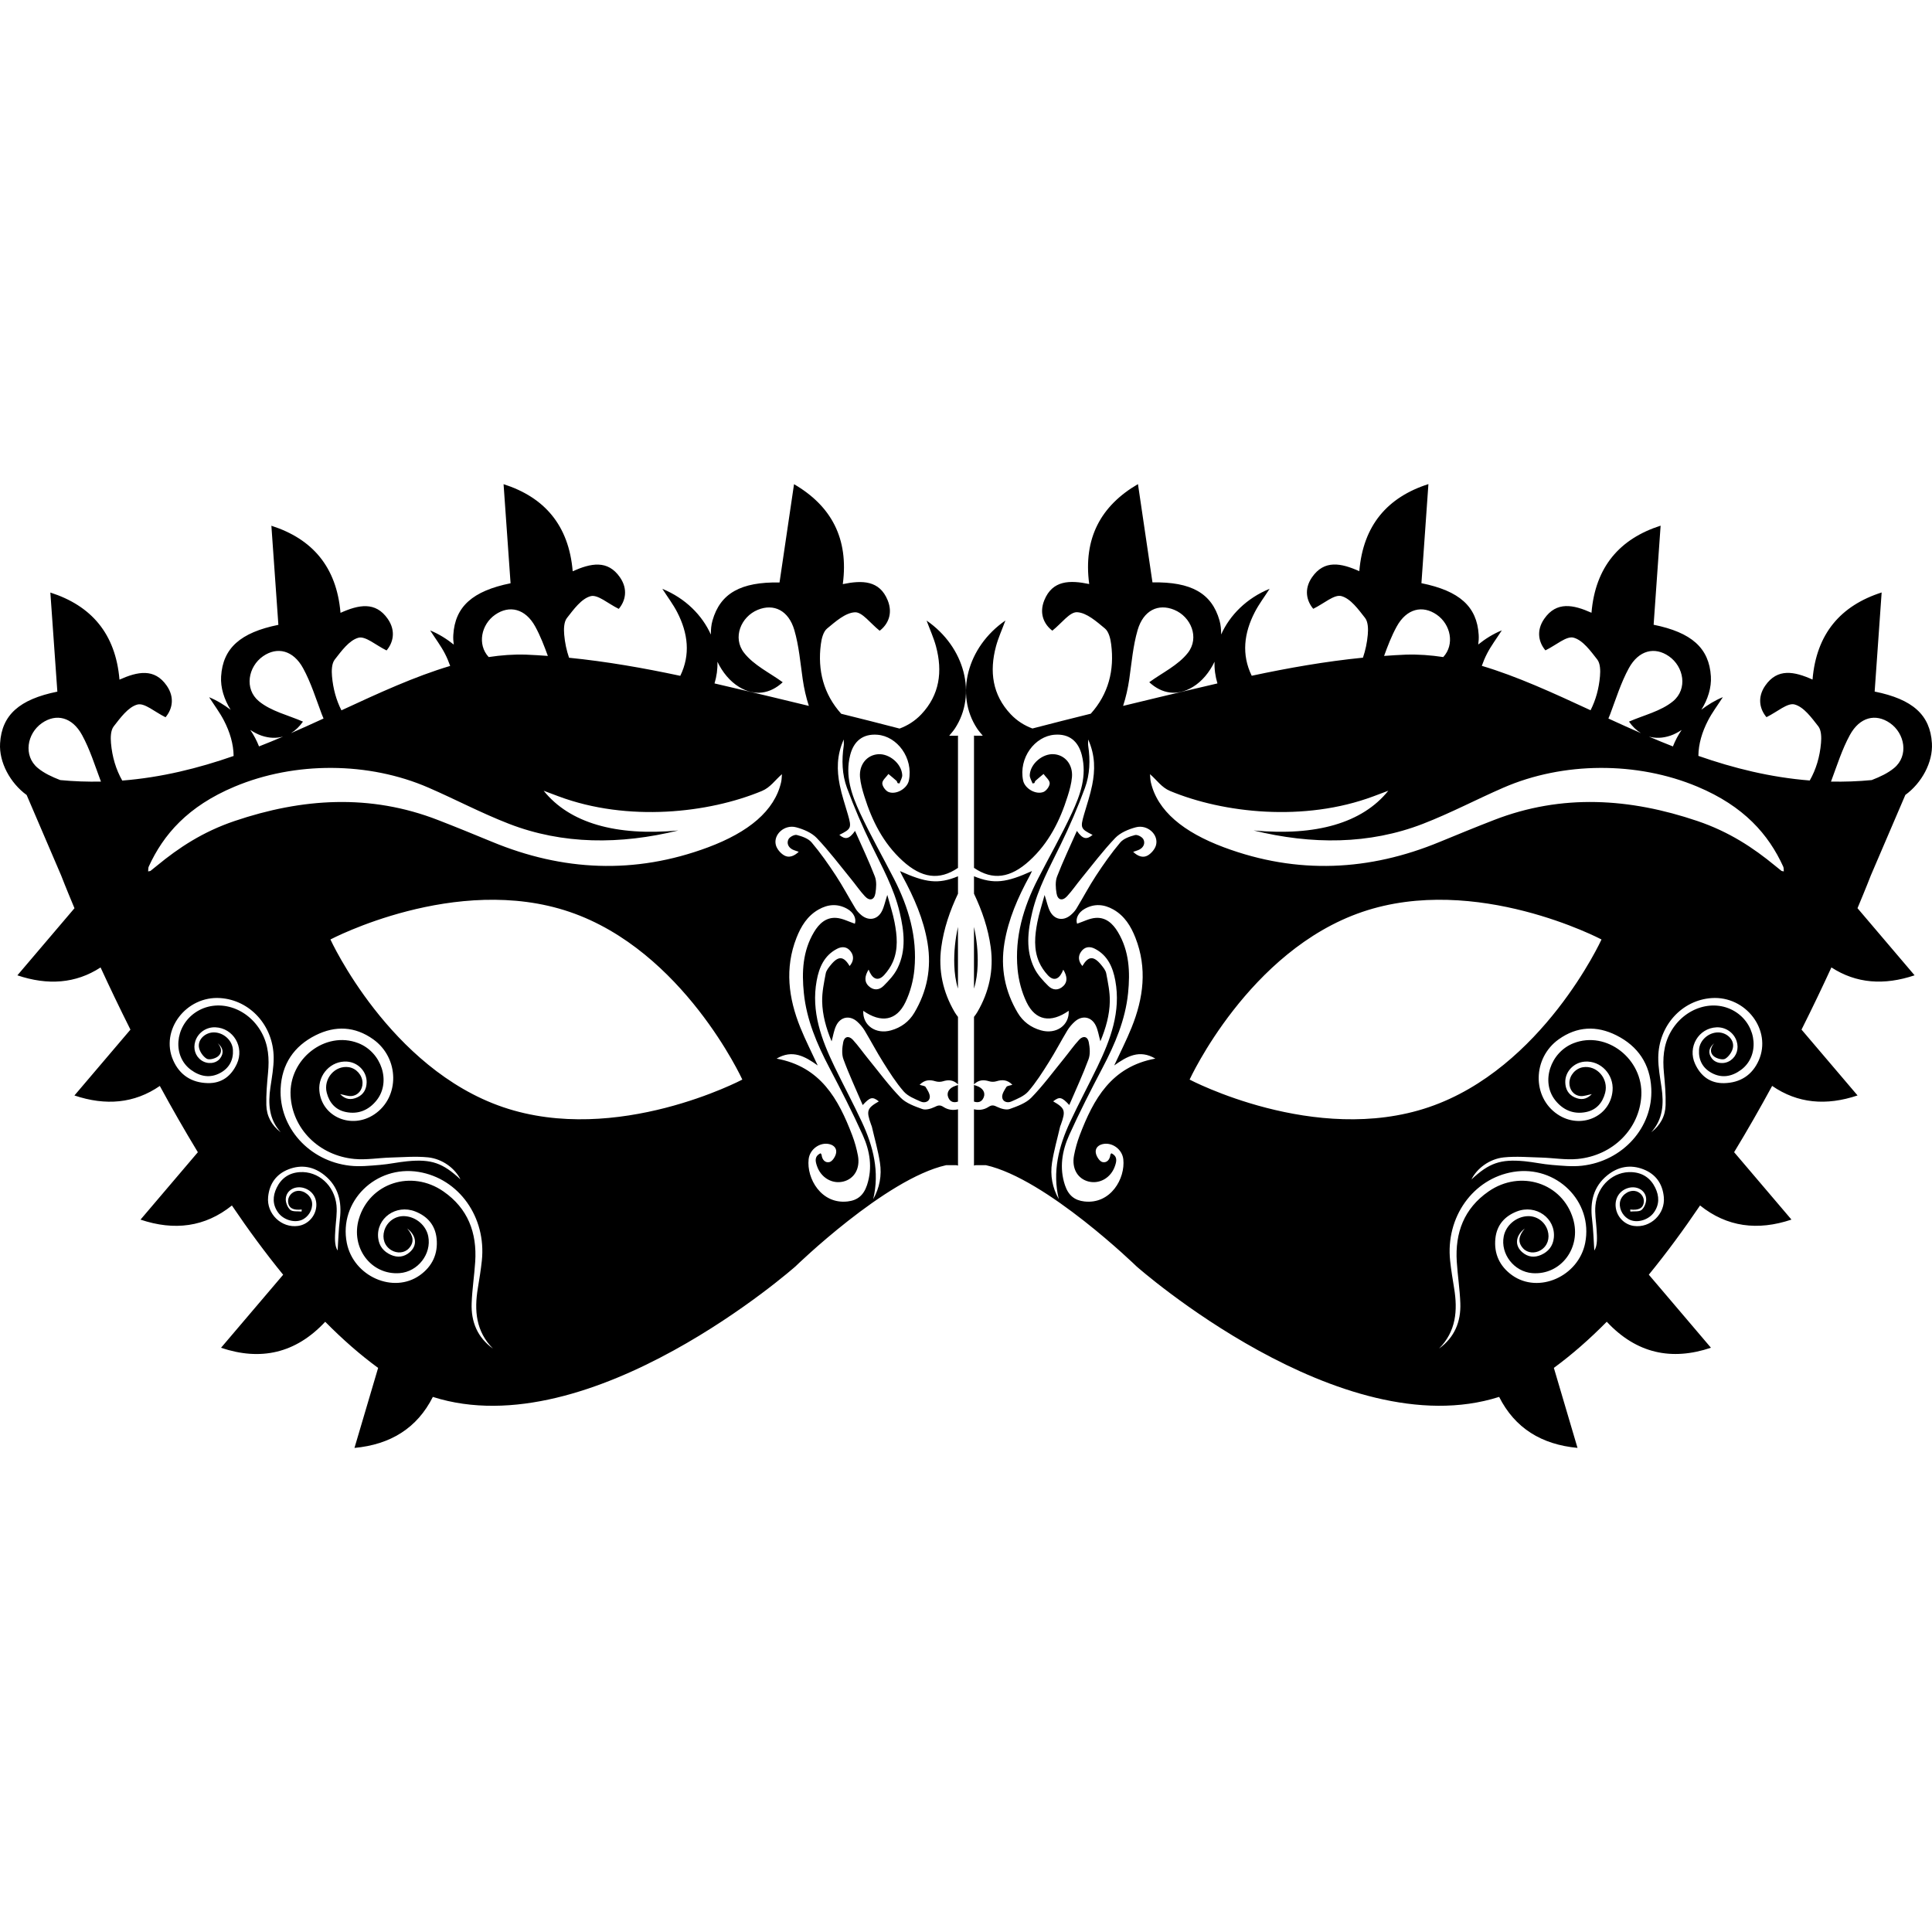 <?xml version="1.0" encoding="iso-8859-1"?>
<!-- Generator: Adobe Illustrator 16.0.0, SVG Export Plug-In . SVG Version: 6.00 Build 0)  -->
<!DOCTYPE svg PUBLIC "-//W3C//DTD SVG 1.1//EN" "http://www.w3.org/Graphics/SVG/1.1/DTD/svg11.dtd">
<svg version="1.1" id="Capa_1" xmlns="http://www.w3.org/2000/svg" xmlns:xlink="http://www.w3.org/1999/xlink" x="0px" y="0px"
	 width="576.386px" height="576.387px" viewBox="0 0 576.386 576.387" style="enable-background:new 0 0 576.386 576.387;"
	 xml:space="preserve">
<g>
	<path d="M291.669,287.896c-0.086,2.441-0.406,4.798-1.094,7.043v-18.4C291.382,280.205,291.797,283.981,291.669,287.896z
		 M293.475,327.39c0.602-1.475-0.311-2.847-2.156-3.454c-0.193-0.061-0.42-0.131-0.744-0.242v4.947
		C291.697,329.019,292.864,328.883,293.475,327.39z M554.16,270.948c5.647,6.639,11.28,13.252,17.03,20.02
		c-9.059,3.048-17.399,2.474-24.815-2.353c-2.595,5.638-5.581,11.906-8.914,18.552c5.54,6.511,11.065,13.007,16.713,19.644
		c-9.334,3.137-17.884,2.395-25.478-2.847c-3.528,6.496-7.318,13.143-11.346,19.774c5.676,6.669,11.327,13.315,17.109,20.11
		c-10.08,3.389-19.242,2.222-27.27-4.214c-4.854,7.178-9.964,14.132-15.289,20.651c6.146,7.233,12.274,14.431,18.537,21.795
		c-11.705,3.939-22.196,1.765-31.082-7.757c-5.115,5.181-10.39,9.82-15.784,13.764c2.333,7.906,4.671,15.816,7.057,23.872
		c-10.706-0.999-18.673-5.871-23.382-15.215c-47.152,15.047-108.174-38.933-108.174-38.933s-26.883-26.173-44.942-30.196h-3.097
		c-0.149,0.028-0.306,0.094-0.459,0.122v-16.802c1.428,0.345,2.945,0.205,4.34-0.705c1.055-0.695,1.654-0.467,2.663,0.028
		c1.092,0.518,2.618,0.966,3.654,0.598c2.287-0.822,4.849-1.731,6.478-3.407c3.5-3.604,6.506-7.705,9.693-11.612
		c1.536-1.881,2.917-3.887,4.556-5.651c1.19-1.283,2.521-0.98,2.852,0.69c0.326,1.657,0.509,3.608-0.056,5.125
		c-1.694,4.602-3.771,9.045-5.75,13.665c-2.24-2.427-2.922-2.558-4.812-1.097c3.552,2.054,3.795,2.791,2.315,6.921
		c-0.065,0.187-0.163,0.374-0.22,0.561c-0.826,3.612-1.871,7.187-2.432,10.837c-0.588,3.785,0.112,7.486,2.021,10.865
		c-1.97-8.182-0.023-15.742,3.369-23.027c2.59-5.555,5.498-10.968,8.158-16.484c3.911-8.116,7.038-16.429,5.334-25.688
		c-0.719-3.939-2.259-7.533-6.095-9.507c-1.508-0.779-3.038-0.663-4.121,0.889c-0.971,1.358-0.803,2.882,0.392,4.259
		c1.765-2.987,3.338-3.106,5.597-0.35c0.635,0.775,1.357,1.657,1.525,2.581c0.519,2.749,1.111,5.555,1.064,8.322
		c-0.074,4.074-1.186,7.999-2.814,11.91c-0.485-1.718-0.7-3.271-1.339-4.625c-1.298-2.74-4.103-3.249-6.329-1.223
		c-0.84,0.76-1.61,1.666-2.193,2.622c-1.881,3.123-3.565,6.356-5.503,9.433c-1.899,3.015-3.812,6.062-6.137,8.736
		c-1.246,1.429-3.295,2.227-5.105,3.034c-1.13,0.499-2.572,0.069-2.688-1.293c-0.084-0.989,0.663-2.114,1.246-3.057
		c0.233-0.369,1.036-0.397,1.792-0.658c-1.493-1.503-3.001-1.587-4.732-1.055c-0.677,0.215-1.528,0.224-2.207,0.009
		c-1.652-0.504-3.102-0.447-4.511,0.91v-20.119c0.364-0.463,0.712-0.943,1.027-1.484c3.465-5.937,4.889-12.405,3.967-19.247
		c-0.758-5.654-2.585-10.94-4.994-16.02v-5.199c5.897,2.422,9.645,1.916,17.303-1.559c-0.294,0.614-0.495,1.081-0.742,1.521
		c-3.435,6.303-6.314,12.823-7.485,19.975c-1.214,7.418,0.135,14.363,3.967,20.799c1.572,2.642,3.943,4.392,6.939,5.236
		c4.504,1.274,8.504-1.466,8.275-5.839c-5.354,3.734-9.928,2.95-12.578-2.566c-1.456-3.024-2.366-6.501-2.679-9.848
		c-0.896-9.549,1.718-18.444,6.044-26.873c3.374-6.602,7.065-13.049,10.188-19.776c2.492-5.372,4.509-10.963,2.94-17.196
		c-1.055-4.2-3.804-6.44-8.12-6.102c-5.909,0.455-10.763,6.91-9.404,13.64c0.494,2.403,3.738,4.319,6.049,3.451
		c0.877-0.327,1.89-1.706,1.885-2.611c-0.005-0.926-1.176-1.848-1.834-2.772c-0.808,0.679-1.629,1.339-2.413,2.042
		c-0.158,0.142-0.205,0.441-0.299,0.665c-0.191,0.042-0.382,0.086-0.569,0.128c-0.294-0.842-0.877-1.696-0.83-2.532
		c0.177-3.375,3.854-6.448,7.206-6.2c3.332,0.245,5.693,3.087,5.386,6.835c-0.168,1.92-0.7,3.848-1.288,5.701
		c-2.282,7.309-5.647,14.013-11.411,19.261c-5.676,5.18-10.951,5.92-16.529,2.112v-39.456c0.149,0.005,0.306,0.033,0.46,0.038h2.163
		c-0.577-0.721-1.204-1.386-1.725-2.189c-6.599-10.055-3.001-24.255,8.471-32.187c-1.041,2.81-2.138,5.204-2.81,7.708
		c-1.996,7.47-1.102,14.447,4.405,20.269c1.895,2.002,4.121,3.37,6.469,4.238c5.792-1.505,11.593-2.982,17.408-4.415
		c5.269-5.869,7.089-12.975,6.076-20.74c-0.205-1.65-0.709-3.734-1.853-4.679c-2.502-2.065-5.446-4.714-8.316-4.856
		c-2.193-0.1-4.564,3.265-7.379,5.505c-2.413-1.83-4.042-5.057-2.385-9.103c2.436-5.96,7.593-6.009,13.385-4.81
		c-1.824-13.667,3.5-23.384,14.548-29.811c1.465,9.908,2.889,19.595,4.326,29.319c11.564-0.201,17.674,3.232,19.998,11.355
		c0.383,1.33,0.5,2.749,0.49,4.187c2.595-5.778,7.594-10.823,14.468-13.633c-1.624,2.518-3.216,4.621-4.405,6.924
		c-3.268,6.293-4.019,12.708-0.943,19.025c10.978-2.341,22.02-4.282,33.188-5.396c0.732-2.161,1.231-4.45,1.441-6.872
		c0.149-1.654,0.107-3.799-0.803-4.971c-2.002-2.55-4.298-5.773-7.075-6.527c-2.119-0.574-5.157,2.203-8.392,3.79
		c-1.96-2.305-2.855-5.808-0.368-9.406c3.663-5.295,8.704-4.233,14.108-1.815c1.152-13.745,8.452-22.08,20.619-25.984
		c-0.7,9.987-1.396,19.755-2.086,29.563c11.336,2.289,16.568,6.958,17.081,15.399c0.065,0.955,0,1.925-0.135,2.896
		c2.076-1.664,4.387-3.141,7.042-4.226c-1.624,2.521-3.216,4.623-4.405,6.926c-0.63,1.218-1.134,2.441-1.568,3.664
		c10.515,3.127,21.24,8.064,32.445,13.25c1.555-3.059,2.492-6.461,2.81-10.155c0.149-1.655,0.107-3.799-0.803-4.971
		c-2.002-2.553-4.298-5.773-7.075-6.529c-2.119-0.574-5.157,2.203-8.396,3.79c-1.956-2.303-2.852-5.806-0.364-9.404
		c3.663-5.297,8.704-4.235,14.104-1.815c1.157-13.747,8.457-22.08,20.624-25.986c-0.705,9.99-1.396,19.758-2.086,29.563
		c11.331,2.289,16.568,6.958,17.081,15.399c0.21,3.347-0.91,6.873-2.833,9.941c1.928-1.454,4.019-2.768,6.408-3.743
		c-1.624,2.52-3.216,4.623-4.406,6.926c-1.819,3.507-2.86,7.059-2.897,10.599c10.473,3.662,21.506,6.415,33.225,7.342
		c1.89-3.312,3.006-7.068,3.36-11.183c0.149-1.654,0.107-3.799-0.803-4.97c-2.002-2.553-4.299-5.773-7.075-6.529
		c-2.119-0.574-5.157,2.203-8.392,3.79c-1.96-2.303-2.856-5.806-0.369-9.404c3.664-5.295,8.705-4.235,14.109-1.815
		c1.152-13.745,8.452-22.08,20.619-25.984c-0.7,9.988-1.396,19.756-2.086,29.563c11.336,2.287,16.567,6.958,17.081,15.397
		c0.354,5.687-3.053,11.905-7.925,15.441c-10.268,23.954-10.291,24.005-10.291,24.005S556.736,264.815,554.16,270.948z
		 M479.845,214.362c3.197,1.472,6.437,2.931,9.722,4.368c-1.344-0.821-2.548-1.97-3.579-3.444c4.331-1.909,9.507-3.078,13.151-6.09
		c4.41-3.655,3.229-10.312-1.246-13.414c-4.224-2.931-8.998-1.825-11.947,3.561c-2.357,4.31-3.837,9.117-5.582,13.75
		C480.205,213.527,480.018,213.938,479.845,214.362z M498.365,219.463c-2.343,0.793-4.509,0.835-6.464,0.28
		c2.366,1.015,4.77,1.993,7.191,2.945c0.672-1.706,1.526-3.355,2.604-4.912C500.628,218.46,499.532,219.066,498.365,219.463z
		 M412.924,195.687c2.166-0.149,4.322-0.306,6.496-0.382c3.716-0.119,7.431,0.159,11.154,0.721c3.473-3.75,2.236-9.745-1.95-12.646
		c-4.229-2.929-9.003-1.825-11.948,3.561C415.155,189.708,414.012,192.686,412.924,195.687z M335.063,210.593
		c3.683-0.889,7.355-1.788,11.038-2.663c5.698-1.354,11.397-2.721,17.104-4.039c-0.639-2.131-0.942-4.296-0.863-6.471
		c-1.498,3.108-3.71,5.85-6.492,7.532c-4.625,2.796-9.208,2.065-12.983-1.419c3.822-2.795,8.625-5.052,11.528-8.778
		c3.519-4.518,0.928-10.77-4.099-12.832c-4.755-1.951-9.18,0.151-10.901,6.048c-1.373,4.718-1.783,9.731-2.488,14.629
		C336.497,205.387,335.889,208.05,335.063,210.593z M344.682,315.819c-4.756-2.813-8.476-0.667-12.27,2.04
		c1.839-3.967,3.678-7.57,5.186-11.313c3.542-8.76,4.704-17.697,1.143-26.782c-1.357-3.454-3.243-6.536-6.604-8.438
		c-2.777-1.563-5.619-1.804-8.484-0.217c-2.021,1.115-2.824,2.991-2.324,4.469c1.853-0.612,3.663-1.601,5.53-1.734
		c3.066-0.233,5.143,1.701,6.65,4.215c3.397,5.668,3.683,11.91,3.038,18.22c-0.812,7.972-3.896,15.21-7.598,22.243
		c-3.473,6.628-6.889,13.283-9.96,20.088c-2.138,4.736-3.001,9.801-1.27,14.981c1.027,3.065,2.88,4.518,5.783,4.849
		c7.85,0.896,12.26-6.847,11.621-12.597c-0.337-3.048-3.468-5.231-6.296-4.48c-1.503,0.401-2.222,1.513-1.844,2.885
		c0.262,0.947,1.087,2.222,1.895,2.437c1.27,0.326,2.217-0.673,2.376-2.119c0.009-0.183,0.182-0.336,0.299-0.504
		c1.899,0.91,1.563,2.361,1.12,3.696c-1.153,3.556-4.532,5.549-7.864,4.751c-3.286-0.794-5.125-3.883-4.392-7.767
		c0.387-2.044,0.956-4.079,1.693-6.029C326.224,327.912,331.536,318.228,344.682,315.819z M338.872,246.808
		c-2.203,0.583-4.63,1.601-6.16,3.192c-3.664,3.834-6.861,8.102-10.23,12.221c-1.404,1.72-2.66,3.575-4.168,5.194
		c-1.414,1.496-2.795,1.099-3.117-0.94c-0.266-1.619-0.401-3.498,0.163-4.975c1.755-4.555,3.869-8.97,5.913-13.607
		c1.736,2.462,2.894,2.695,4.686,1.19c-3.574-1.792-3.7-2.093-2.553-6.079c0.84-2.91,1.834-5.801,2.428-8.76
		c0.891-4.443,0.947-8.884-1.195-13.63c0,0.966-0.056,1.426,0.01,1.86c0.648,4.282,0.504,8.597-0.971,12.596
		c-2.11,5.736-4.551,11.381-7.225,16.872c-3.216,6.613-6.796,13.047-8.514,20.278c-1.315,5.601-2.007,11.243,0.635,16.624
		c0.971,1.988,2.586,3.72,4.178,5.302c1.297,1.293,3.001,1.461,4.508,0c1.195-1.157,1.223-2.8-0.042-4.858
		c-0.163,0.364-0.275,0.653-0.415,0.915c-1.092,2.128-2.642,2.455-4.247,0.682c-1.031-1.125-1.937-2.446-2.548-3.841
		c-1.694-3.869-1.298-7.932-0.523-11.927c0.495-2.567,1.335-5.071,2.156-8.107c0.668,2.056,0.947,3.542,1.605,4.838
		c1.298,2.536,3.902,3.01,6.091,1.228c0.672-0.549,1.302-1.209,1.76-1.939c1.992-3.283,3.775-6.681,5.885-9.894
		c2.245-3.417,4.602-6.786,7.234-9.897c0.994-1.176,2.837-1.806,4.41-2.217c0.7-0.187,2.109,0.549,2.487,1.256
		c0.588,1.12,0.121,2.389-1.162,3.059c-0.551,0.287-1.167,0.429-1.886,0.698c1.372,1.305,2.932,1.902,4.359,1.066
		c1.083-0.637,2.166-1.911,2.469-3.106C345.695,248.964,342.316,245.9,338.872,246.808z M477.788,280.28
		c0,0-37.416-19.77-71.346-8.232c-33.93,11.537-51.539,50.031-51.539,50.031s37.421,19.77,71.36,8.232
		C460.197,318.773,477.788,280.28,477.788,280.28z M489.666,326.895c-0.528,9.843-8.434,17.861-19.037,18.869
		c-3.543,0.331-7.179-0.312-10.772-0.42c-3.738-0.098-7.519-0.434-11.224-0.052c-4.336,0.458-8.061,3.352-9.647,6.581
		c5.256-4.905,8.662-6.114,15.846-5.433c2.748,0.266,5.465,0.887,8.209,1.102c2.964,0.238,5.997,0.564,8.928,0.233
		c12.19-1.372,21.212-11.463,20.671-23.009c-0.336-7.3-3.963-12.667-10.436-15.905c-5.881-2.94-11.733-2.688-17.189,1.209
		c-7.817,5.581-7.976,17.244-0.341,22.378c6.819,4.593,15.742,0.757,16.415-7.047c0.415-4.845-3.52-8.998-8.233-8.686
		c-3.313,0.22-5.96,2.973-5.876,6.212c0.052,1.979,0.888,3.565,2.749,4.434c1.834,0.858,3.543,0.737,5.167-0.942
		c-1.261,0.237-2.306,0.648-3.313,0.578c-2.049-0.145-3.412-1.876-3.375-3.957c0.042-2.25,1.82-4.284,4.056-4.648
		c4.145-0.663,7.715,3.43,6.608,7.658c-0.783,2.969-2.608,5.083-5.684,5.713c-3.738,0.77-6.875-0.598-9.186-3.491
		c-4.392-5.502-1.47-14.37,5.503-17.067C479.291,307.414,490.253,315.945,489.666,326.895z M451.474,349.623
		c-12.013,1.979-20.241,13.525-18.846,26.51c0.294,2.744,0.742,5.465,1.19,8.19c1.092,6.646,0.598,12.876-4.513,18.02
		c4.648-3.342,6.566-8.037,6.365-13.544c-0.145-4.135-0.798-8.247-1.06-12.377c-0.551-8.635,2.166-15.896,9.465-20.96
		c9.54-6.632,22.048-2.534,25.235,8.163c2.558,8.597-3.641,16.848-12.162,16.199c-5.446-0.42-9.563-5.727-8.527-10.981
		c0.635-3.249,3.617-5.806,6.987-6.012c2.786-0.168,5.287,1.582,6.113,4.275c0.714,2.353-0.07,4.63-2.025,5.843
		c-1.76,1.088-4,0.901-5.288-0.504c-1.698-1.857-1.357-3.733,0.485-5.945c-2.884,2.24-3.02,5.138-0.728,7.103
		c1.68,1.452,3.617,1.652,5.591,0.779c2.17-0.956,3.547-2.637,3.804-5.073c0.626-5.861-5.339-10.127-11.07-7.873
		c-3.64,1.433-5.937,4.065-6.361,8.027c-0.48,4.583,1.284,8.326,4.976,10.978c7.906,5.651,19.816,0.363,21.809-9.601
		C475.37,358.468,464.314,347.514,451.474,349.623z M496.376,357.1c-0.378-3.92-2.366-6.785-6.067-8.241
		c-3.893-1.531-7.594-0.821-10.795,1.782c-4.14,3.37-5.176,7.893-4.551,13.04c0.402,3.285,0.486,6.608,0.677,9.409
		c1.004-1.55,0.821-3.968,0.673-6.39c-0.149-2.366-0.57-4.765-0.336-7.099c0.606-5.983,5.46-10.254,10.958-9.903
		c3.188,0.2,5.512,1.82,6.889,4.653c1.208,2.501,1.288,5.035-0.43,7.406c-1.54,2.123-4.695,3.132-6.968,2.23
		c-2.007-0.793-3.374-3.005-3.164-5.124c0.205-2.044,2.319-3.78,4.354-3.57c1.676,0.177,2.964,1.713,2.801,3.337
		c-0.178,1.783-1.512,2.511-4.074,2.217c0.019,0.201,0.042,0.401,0.056,0.606c1.144-0.135,2.628,0.117,3.36-0.499
		c0.826-0.7,1.428-2.227,1.349-3.332c-0.173-2.604-2.907-4.014-5.535-3.15c-2.398,0.784-3.799,2.968-3.561,5.53
		c0.266,2.922,2.534,5.339,5.414,5.74C492.386,366.443,496.867,362.149,496.376,357.1z M510.625,297.763
		c-8.877,0.616-15.826,8.232-15.906,17.749c-0.023,2.964,0.547,5.945,0.976,8.904c0.71,4.878,0.458,9.498-3.08,13.381
		c2.749-2.081,4.219-4.854,4.294-8.121c0.088-3.201-0.205-6.422-0.504-9.623c-0.401-4.205-0.149-8.261,1.945-12.051
		c4.191-7.588,13.287-10.313,19.752-5.918c6.132,4.183,6.846,13.008,1.325,17.082c-2.726,2.017-5.764,2.604-8.854,0.892
		c-2.642-1.471-3.883-3.869-3.691-6.894c0.182-2.852,2.897-5.218,5.796-5.152c2.418,0.051,4.667,2.025,4.346,4.368
		c-0.164,1.284-1.219,2.819-2.32,3.481c-0.761,0.453-2.6-0.046-3.416-0.737c-1.246-1.045-1.055-2.608,0.136-3.883
		c-1.671,1.363-1.909,2.931-0.737,4.499c1.194,1.605,3.762,1.886,5.609,0.606c1.811-1.255,2.516-3.505,1.807-5.722
		c-0.822-2.548-3.286-4.252-5.993-4.135c-5.349,0.224-8.728,5.899-6.398,10.926c1.681,3.631,4.499,5.811,8.653,5.727
		c4.83-0.103,8.405-2.418,10.337-6.805C528.664,307.321,520.827,297.054,510.625,297.763z M532.177,259.969
		c-0.069-0.534,0.015-1.018-0.187-1.447c-4.359-9.54-11.64-17.98-25.594-23.833c-18.006-7.556-40.016-7.46-57.872,0.301
		c-8.093,3.517-15.621,7.53-23.993,10.781c-16.083,6.226-33.197,6.23-50.535,1.988c18.603,1.725,32.436-2.212,40.184-11.852
		c-1.797,0.674-3.123,1.176-4.457,1.673c-20.629,7.698-44.771,5.008-60.654-1.605c-2.566-1.076-3.878-3.204-5.979-5.01
		c0.08,0.789,0.062,1.586,0.238,2.366c1.956,8.597,9.754,14.953,21.805,19.45c21.982,8.212,43.47,7.036,64.364-1.601
		c5.357-2.208,10.729-4.415,16.185-6.527c20.321-7.906,40.618-6.515,60.71,0.282c9.544,3.234,16.718,8.032,23.093,13.271
		c0.662,0.539,1.325,1.085,2.007,1.619C531.534,259.866,531.678,259.871,532.177,259.969z M558.393,232.725
		c2.422-0.942,4.77-2.011,6.688-3.598c4.41-3.657,3.229-10.314-1.241-13.416c-4.229-2.929-9.003-1.825-11.948,3.561
		c-2.361,4.31-3.841,9.117-5.582,13.749c-0.023,0.056-0.051,0.101-0.069,0.156C550.211,233.254,554.257,233.126,558.393,232.725z
		 M285.795,294.935v-18.4c-0.808,3.67-1.223,7.446-1.094,11.362C284.783,290.333,285.103,292.694,285.795,294.935z M282.895,327.39
		c0.611,1.493,1.778,1.629,2.9,1.255v-4.942c-0.324,0.103-0.551,0.178-0.744,0.243C283.205,324.543,282.293,325.924,282.895,327.39z
		 M284.902,217.312c-0.521,0.803-1.146,1.468-1.725,2.189h2.163c0.149-0.004,0.308-0.033,0.46-0.037v39.456
		c-5.577,3.808-10.854,3.068-16.531-2.112c-5.764-5.252-9.128-11.952-11.408-19.261c-0.581-1.857-1.118-3.78-1.291-5.701
		c-0.306-3.748,2.056-6.59,5.388-6.835c3.349-0.247,7.028,2.826,7.206,6.2c0.046,0.836-0.535,1.692-0.831,2.532
		c-0.187-0.047-0.378-0.091-0.569-0.128c-0.101-0.224-0.138-0.516-0.301-0.665c-0.784-0.698-1.605-1.36-2.413-2.04
		c-0.656,0.922-1.827,1.844-1.832,2.77c-0.004,0.901,1.008,2.285,1.883,2.611c2.308,0.875,5.554-1.048,6.051-3.452
		c1.358-6.725-3.493-13.185-9.406-13.64c-4.315-0.333-7.068,1.902-8.119,6.103c-1.568,6.233,0.448,11.824,2.938,17.196
		c3.118,6.725,6.816,13.175,10.191,19.777c4.319,8.429,6.933,17.324,6.043,26.873c-0.31,3.342-1.223,6.823-2.679,9.848
		c-2.653,5.517-7.227,6.3-12.58,2.566c-0.229,4.373,3.771,7.108,8.277,5.834c2.996-0.84,5.367-2.585,6.94-5.231
		c3.834-6.437,5.181-13.381,3.967-20.799c-1.171-7.152-4.058-13.668-7.488-19.976c-0.245-0.445-0.451-0.907-0.742-1.519
		c7.666,3.477,11.409,3.981,17.306,1.557v5.199c-2.408,5.08-4.233,10.368-4.994,16.02c-0.922,6.846,0.502,13.311,3.967,19.248
		c0.31,0.536,0.663,1.021,1.027,1.483v20.12c-1.41-1.362-2.863-1.419-4.511-0.905c-0.679,0.21-1.531,0.2-2.208-0.01
		c-1.731-0.536-3.246-0.457-4.732,1.051c0.756,0.261,1.559,0.284,1.792,0.658c0.583,0.938,1.323,2.062,1.249,3.052
		c-0.117,1.362-1.559,1.802-2.69,1.298c-1.813-0.808-3.867-1.605-5.106-3.034c-2.327-2.679-4.238-5.722-6.14-8.736
		c-1.937-3.081-3.624-6.301-5.502-9.428c-0.583-0.962-1.351-1.867-2.193-2.632c-2.227-2.017-5.036-1.513-6.326,1.223
		c-0.642,1.354-0.861,2.907-1.34,4.629c-1.629-3.91-2.742-7.84-2.814-11.91c-0.051-2.768,0.539-5.572,1.062-8.321
		c0.17-0.919,0.898-1.806,1.529-2.581c2.256-2.756,3.834-2.637,5.596,0.35c1.195-1.377,1.363-2.896,0.392-4.259
		c-1.09-1.547-2.614-1.669-4.124-0.889c-3.839,1.974-5.376,5.568-6.093,9.506c-1.696,9.255,1.423,17.572,5.332,25.688
		c2.663,5.521,5.568,10.931,8.158,16.489c3.393,7.28,5.339,14.841,3.37,23.027c1.906-3.388,2.609-7.085,2.021-10.869
		c-0.558-3.655-1.605-7.229-2.432-10.833c-0.054-0.195-0.154-0.373-0.22-0.569c-1.477-4.126-1.234-4.867,2.317-6.916
		c-1.893-1.456-2.571-1.326-4.812,1.101c-1.979-4.629-4.063-9.067-5.75-13.665c-0.565-1.521-0.383-3.477-0.059-5.129
		c0.332-1.676,1.664-1.97,2.854-0.695c1.638,1.773,3.02,3.78,4.555,5.656c3.188,3.902,6.193,8.009,9.691,11.612
		c1.633,1.671,4.191,2.585,6.48,3.406c1.036,0.369,2.562-0.079,3.652-0.597c1.008-0.495,1.61-0.719,2.667-0.028
		c1.396,0.915,2.91,1.055,4.338,0.709v16.797c-0.147-0.032-0.306-0.098-0.459-0.126h-3.097
		c-18.06,4.032-44.942,30.201-44.942,30.201s-61.024,53.983-108.173,38.928c-4.705,9.344-12.671,14.221-23.384,15.22
		c2.385-8.061,4.721-15.967,7.059-23.872c-5.398-3.939-10.665-8.583-15.787-13.764c-8.884,9.521-19.375,11.696-31.083,7.757
		c6.265-7.364,12.391-14.562,18.537-21.791c-5.322-6.524-10.438-13.479-15.289-20.656c-8.027,6.437-17.189,7.603-27.268,4.215
		c5.783-6.796,11.439-13.446,17.107-20.11c-4.028-6.637-7.817-13.273-11.346-19.771c-7.593,5.237-16.144,5.975-25.476,2.843
		c5.647-6.642,11.173-13.133,16.711-19.644c-3.33-6.646-6.317-12.919-8.912-18.552c-7.423,4.83-15.756,5.399-24.817,2.353
		c5.752-6.768,11.388-13.386,17.033-20.02c-2.576-6.128-3.976-9.773-3.976-9.773s-0.023-0.058-10.291-24.005
		c-4.879-3.538-8.282-9.754-7.927-15.443c0.516-8.438,5.75-13.103,17.084-15.396c-0.693-9.808-1.379-19.576-2.088-29.564
		c12.174,3.899,19.466,12.24,20.624,25.984c5.4-2.417,10.445-3.484,14.106,1.815c2.485,3.599,1.591,7.097-0.367,9.407
		c-3.236-1.587-6.274-4.364-8.394-3.792c-2.777,0.756-5.08,3.976-7.078,6.529c-0.908,1.171-0.95,3.316-0.803,4.97
		c0.359,4.114,1.477,7.867,3.36,11.183c11.724-0.927,22.752-3.685,33.229-7.339c-0.044-3.542-1.085-7.089-2.903-10.602
		c-1.19-2.303-2.779-4.406-4.406-6.924c2.39,0.974,4.483,2.29,6.41,3.741c-1.918-3.074-3.045-6.595-2.835-9.941
		c0.516-8.438,5.75-13.103,17.086-15.396c-0.693-9.808-1.381-19.576-2.088-29.563c12.172,3.899,19.464,12.239,20.622,25.984
		c5.4-2.42,10.447-3.484,14.108,1.815c2.485,3.598,1.591,7.096-0.369,9.404c-3.236-1.587-6.275-4.361-8.392-3.79
		c-2.777,0.756-5.08,3.976-7.08,6.529c-0.908,1.171-0.95,3.315-0.803,4.97c0.322,3.694,1.257,7.096,2.812,10.156
		c11.206-5.19,21.93-10.123,32.443-13.248c-0.434-1.225-0.936-2.448-1.566-3.666c-1.19-2.303-2.781-4.406-4.408-6.926
		c2.658,1.085,4.965,2.562,7.045,4.226c-0.138-0.971-0.201-1.941-0.138-2.896c0.516-8.44,5.75-13.105,17.083-15.399
		c-0.693-9.805-1.379-19.576-2.088-29.563c12.174,3.899,19.466,12.239,20.624,25.984c5.4-2.417,10.447-3.484,14.106,1.815
		c2.485,3.601,1.592,7.099-0.366,9.407c-3.236-1.587-6.275-4.364-8.394-3.79c-2.777,0.753-5.08,3.976-7.078,6.526
		c-0.908,1.172-0.95,3.318-0.803,4.971c0.21,2.429,0.707,4.714,1.444,6.872c11.168,1.116,22.208,3.055,33.185,5.396
		c3.078-6.317,2.322-12.729-0.94-19.025c-1.19-2.303-2.781-4.406-4.408-6.924c6.877,2.81,11.877,7.857,14.473,13.635
		c-0.009-1.439,0.1-2.858,0.485-4.186c2.319-8.125,8.436-11.556,20-11.355c1.436-9.727,2.863-19.413,4.327-29.321
		c11.044,6.434,16.372,16.144,14.547,29.813c5.792-1.199,10.949-1.153,13.385,4.807c1.655,4.053,0.03,7.274-2.385,9.103
		c-2.814-2.245-5.185-5.61-7.378-5.505c-2.877,0.14-5.815,2.791-8.319,4.856c-1.139,0.945-1.645,3.033-1.85,4.679
		c-1.018,7.766,0.807,14.872,6.074,20.74c5.818,1.436,11.619,2.905,17.411,4.415c2.343-0.868,4.569-2.235,6.466-4.237
		c5.509-5.82,6.403-12.8,4.406-20.27c-0.667-2.504-1.769-4.898-2.81-7.708C287.898,193.057,291.496,207.252,284.902,217.312z
		 M30.124,233.177c-0.019-0.056-0.047-0.1-0.068-0.156c-1.743-4.632-3.22-9.439-5.582-13.749c-2.947-5.386-7.722-6.492-11.948-3.561
		c-4.474,3.097-5.652,9.759-1.242,13.416c1.916,1.587,4.268,2.656,6.686,3.598C22.11,233.126,26.157,233.254,30.124,233.177z
		 M213.168,203.892c5.706,1.313,11.407,2.686,17.103,4.039c3.685,0.875,7.355,1.773,11.04,2.663
		c-0.831-2.539-1.438-5.206-1.839-7.988c-0.707-4.893-1.113-9.906-2.49-14.626c-1.722-5.895-6.146-8.001-10.902-6.051
		c-5.031,2.063-7.621,8.31-4.095,12.832c2.9,3.727,7.703,5.983,11.527,8.779c-3.775,3.484-8.358,4.214-12.986,1.419
		c-2.779-1.688-4.999-4.424-6.49-7.533C214.109,199.596,213.808,201.761,213.168,203.892z M145.792,196.025
		c3.727-0.562,7.441-0.845,11.154-0.721c2.175,0.077,4.333,0.233,6.499,0.382c-1.095-3.001-2.236-5.979-3.752-8.746
		c-2.947-5.386-7.722-6.489-11.948-3.561C143.559,186.28,142.322,192.275,145.792,196.025z M77.231,209.196
		c3.643,3.017,8.818,4.182,13.151,6.09c-1.031,1.475-2.235,2.623-3.58,3.444c3.288-1.438,6.525-2.896,9.722-4.368
		c-0.173-0.425-0.359-0.835-0.521-1.27c-1.746-4.632-3.223-9.439-5.582-13.75c-2.95-5.386-7.724-6.492-11.948-3.561
		C74.006,198.884,72.825,205.541,77.231,209.196z M78.005,219.463c-1.167-0.397-2.271-1.003-3.334-1.692
		c1.078,1.557,1.934,3.206,2.604,4.912c2.422-0.952,4.826-1.93,7.192-2.945C82.516,220.299,80.353,220.257,78.005,219.463z
		 M79.965,320.053c-0.301,3.201-0.593,6.422-0.506,9.623c0.079,3.272,1.547,6.04,4.296,8.121c-3.533-3.883-3.79-8.503-3.083-13.381
		c0.43-2.959,0.999-5.94,0.976-8.904c-0.082-9.517-7.026-17.133-15.905-17.749c-10.2-0.709-18.036,9.559-14.076,18.565
		c1.933,4.388,5.507,6.702,10.338,6.805c4.149,0.084,6.973-2.096,8.655-5.73c2.329-5.022-1.05-10.697-6.399-10.922
		c-2.709-0.111-5.171,1.587-5.993,4.136c-0.711,2.212-0.004,4.471,1.807,5.722c1.848,1.278,4.415,0.999,5.609-0.606
		c1.172-1.568,0.929-3.137-0.739-4.499c1.19,1.278,1.381,2.842,0.138,3.883c-0.817,0.7-2.656,1.189-3.417,0.737
		c-1.104-0.663-2.156-2.198-2.322-3.481c-0.317-2.344,1.93-4.317,4.347-4.369c2.891-0.064,5.612,2.301,5.796,5.152
		c0.191,3.034-1.055,5.424-3.694,6.894c-3.087,1.713-6.121,1.125-8.851-0.892c-5.519-4.078-4.807-12.899,1.325-17.081
		c6.462-4.396,15.561-1.671,19.751,5.918C80.113,311.792,80.367,315.848,79.965,320.053z M108.157,323.035
		c0.037,2.086-1.323,3.812-3.375,3.957c-1.008,0.07-2.056-0.34-3.312-0.578c1.625,1.685,3.33,1.802,5.167,0.947
		c1.867-0.868,2.695-2.455,2.746-4.434c0.086-3.244-2.562-6.002-5.873-6.217c-4.712-0.308-8.65,3.846-8.235,8.686
		c0.674,7.804,9.598,11.64,16.417,7.047c7.633-5.129,7.47-16.796-0.343-22.378c-5.453-3.893-11.304-4.149-17.187-1.209
		c-6.471,3.239-10.097,8.606-10.438,15.9c-0.539,11.547,8.48,21.637,20.67,23.014c2.928,0.331,5.964,0.005,8.928-0.233
		c2.746-0.219,5.463-0.84,8.209-1.097c7.188-0.69,10.597,0.519,15.847,5.428c-1.586-3.234-5.309-6.123-9.649-6.585
		c-3.699-0.378-7.479-0.047-11.225,0.056c-3.594,0.103-7.227,0.752-10.771,0.42c-10.606-1.008-18.51-9.03-19.037-18.864
		c-0.588-10.949,10.377-19.48,20.164-15.7c6.973,2.698,9.892,11.565,5.5,17.067c-2.303,2.895-5.444,4.271-9.185,3.491
		c-3.078-0.63-4.898-2.744-5.682-5.712c-1.108-4.229,2.459-8.312,6.609-7.659C106.337,318.756,108.118,320.79,108.157,323.035z
		 M96.849,350.641c-3.202-2.604-6.896-3.313-10.795-1.782c-3.694,1.456-5.682,4.321-6.065,8.241
		c-0.492,5.05,3.995,9.344,8.952,8.635c2.877-0.401,5.148-2.819,5.414-5.74c0.236-2.567-1.164-4.747-3.561-5.531
		c-2.628-0.863-5.365,0.546-5.538,3.15c-0.077,1.106,0.525,2.633,1.351,3.332c0.732,0.616,2.214,0.364,3.36,0.5
		c0.014-0.205,0.032-0.406,0.054-0.607c-2.558,0.295-3.89-0.434-4.072-2.217c-0.163-1.624,1.123-3.159,2.8-3.337
		c2.035-0.21,4.149,1.526,4.354,3.57c0.21,2.119-1.158,4.331-3.165,5.125c-2.275,0.9-5.43-0.103-6.968-2.231
		c-1.715-2.37-1.641-4.9-0.43-7.406c1.375-2.833,3.699-4.452,6.887-4.653c5.5-0.35,10.352,3.921,10.958,9.903
		c0.233,2.334-0.187,4.732-0.336,7.1c-0.147,2.422-0.329,4.839,0.674,6.389c0.191-2.8,0.273-6.123,0.674-9.409
		C102.024,358.537,100.988,354.011,96.849,350.641z M147.069,402.343c-5.11-5.144-5.612-11.378-4.513-18.02
		c0.446-2.726,0.898-5.446,1.19-8.19c1.396-12.984-6.837-24.53-18.848-26.51c-12.837-2.104-23.896,8.85-21.429,21.212
		c1.988,9.965,13.896,15.248,21.807,9.601c3.694-2.651,5.458-6.395,4.975-10.977c-0.42-3.963-2.721-6.595-6.361-8.028
		c-5.731-2.259-11.696,2.017-11.068,7.869c0.257,2.445,1.634,4.116,3.804,5.078c1.974,0.872,3.909,0.672,5.591-0.78
		c2.289-1.965,2.151-4.867-0.73-7.103c1.843,2.207,2.184,4.088,0.488,5.945c-1.295,1.41-3.528,1.592-5.286,0.5
		c-1.96-1.214-2.744-3.481-2.028-5.839c0.826-2.688,3.328-4.443,6.114-4.275c3.368,0.206,6.35,2.768,6.987,6.012
		c1.036,5.26-3.087,10.562-8.527,10.981c-8.52,0.653-14.72-7.603-12.163-16.199c3.188-10.697,15.695-14.79,25.233-8.163
		c7.299,5.064,10.022,12.321,9.467,20.96c-0.262,4.131-0.913,8.247-1.06,12.377C140.502,394.306,142.418,399.001,147.069,402.343z
		 M221.464,322.078c0,0-17.606-38.494-51.539-50.031c-33.927-11.537-71.346,8.232-71.346,8.232s17.595,38.494,51.527,50.031
		C184.039,341.848,221.464,322.078,221.464,322.078z M233.043,233.332c0.177-0.78,0.159-1.578,0.24-2.366
		c-2.098,1.806-3.414,3.934-5.979,5.01c-15.882,6.613-40.025,9.304-60.653,1.605c-1.333-0.497-2.66-0.999-4.457-1.673
		c7.745,9.645,21.585,13.581,40.181,11.852c-17.338,4.242-34.452,4.238-50.533-1.988c-8.373-3.25-15.896-7.264-23.996-10.781
		c-17.856-7.761-39.869-7.862-57.872-0.301c-13.959,5.859-21.233,14.293-25.592,23.833c-0.201,0.429-0.119,0.908-0.187,1.447
		c0.497-0.098,0.642-0.098,0.693-0.143c0.684-0.534,1.344-1.08,2.009-1.619c6.375-5.244,13.548-10.041,23.093-13.271
		c20.089-6.797,40.386-8.188,60.707-0.282c5.458,2.112,10.83,4.319,16.188,6.527c20.895,8.637,42.379,9.812,64.364,1.601
		C223.289,248.28,231.09,241.924,233.043,233.332z M252.715,271.114c-2.868-1.587-5.708-1.346-8.482,0.217
		c-3.36,1.897-5.248,4.984-6.606,8.438c-3.561,9.08-2.399,18.022,1.144,26.782c1.51,3.743,3.349,7.346,5.185,11.313
		c-3.794-2.702-7.514-4.85-12.268-2.04c13.147,2.408,18.456,12.088,22.57,22.888c0.737,1.941,1.304,3.985,1.692,6.029
		c0.732,3.884-1.104,6.973-4.392,7.767c-3.325,0.798-6.704-1.195-7.862-4.751c-0.443-1.335-0.779-2.786,1.118-3.696
		c0.109,0.168,0.292,0.321,0.301,0.504c0.159,1.456,1.104,2.445,2.375,2.119c0.812-0.215,1.636-1.489,1.893-2.437
		c0.378-1.363-0.333-2.483-1.843-2.885c-2.831-0.746-5.96,1.438-6.294,4.48c-0.646,5.75,3.769,13.493,11.621,12.597
		c2.901-0.326,4.756-1.783,5.783-4.849c1.731-5.181,0.871-10.245-1.27-14.981c-3.073-6.805-6.487-13.46-9.959-20.088
		c-3.696-7.037-6.788-14.271-7.601-22.243c-0.648-6.31-0.357-12.557,3.041-18.22c1.5-2.509,3.584-4.448,6.648-4.215
		c1.872,0.133,3.685,1.123,5.533,1.734C255.539,274.105,254.736,272.229,252.715,271.114z M252.685,235.065
		c-1.475-4-1.615-8.31-0.969-12.597c0.065-0.434,0.009-0.894,0.009-1.86c-2.142,4.742-2.083,9.187-1.195,13.63
		c0.593,2.959,1.587,5.85,2.427,8.76c1.148,3.986,1.022,4.287-2.551,6.079c1.792,1.505,2.947,1.272,4.684-1.19
		c2.049,4.637,4.161,9.052,5.916,13.607c0.564,1.477,0.429,3.355,0.163,4.975c-0.322,2.044-1.706,2.441-3.117,0.94
		c-1.51-1.619-2.766-3.475-4.173-5.194c-3.367-4.114-6.566-8.387-10.226-12.221c-1.53-1.591-3.958-2.609-6.16-3.192
		c-3.447-0.903-6.826,2.156-6.032,5.276c0.301,1.195,1.386,2.476,2.471,3.106c1.423,0.842,2.987,0.245,4.359-1.064
		c-0.716-0.269-1.335-0.411-1.888-0.698c-1.286-0.67-1.75-1.937-1.162-3.06c0.378-0.702,1.788-1.442,2.49-1.257
		c1.573,0.413,3.414,1.043,4.408,2.219c2.632,3.111,4.989,6.48,7.234,9.896c2.107,3.211,3.895,6.616,5.888,9.892
		c0.455,0.733,1.09,1.391,1.759,1.941c2.189,1.783,4.798,1.309,6.088-1.227c0.66-1.295,0.938-2.782,1.605-4.838
		c0.821,3.041,1.668,5.54,2.156,8.104c0.77,3.995,1.171,8.062-0.521,11.929c-0.611,1.396-1.521,2.711-2.548,3.841
		c-1.605,1.773-3.16,1.446-4.25-0.682c-0.138-0.271-0.252-0.556-0.415-0.915c-1.265,2.054-1.237,3.696-0.042,4.858
		c1.51,1.461,3.211,1.293,4.511,0c1.591-1.582,3.206-3.313,4.177-5.302c2.64-5.381,1.951-11.023,0.63-16.626
		c-1.715-7.229-5.294-13.663-8.51-20.276C257.24,246.446,254.804,240.801,252.685,235.065z"/>
</g>
<g>
</g>
<g>
</g>
<g>
</g>
<g>
</g>
<g>
</g>
<g>
</g>
<g>
</g>
<g>
</g>
<g>
</g>
<g>
</g>
<g>
</g>
<g>
</g>
<g>
</g>
<g>
</g>
<g>
</g>
</svg>
